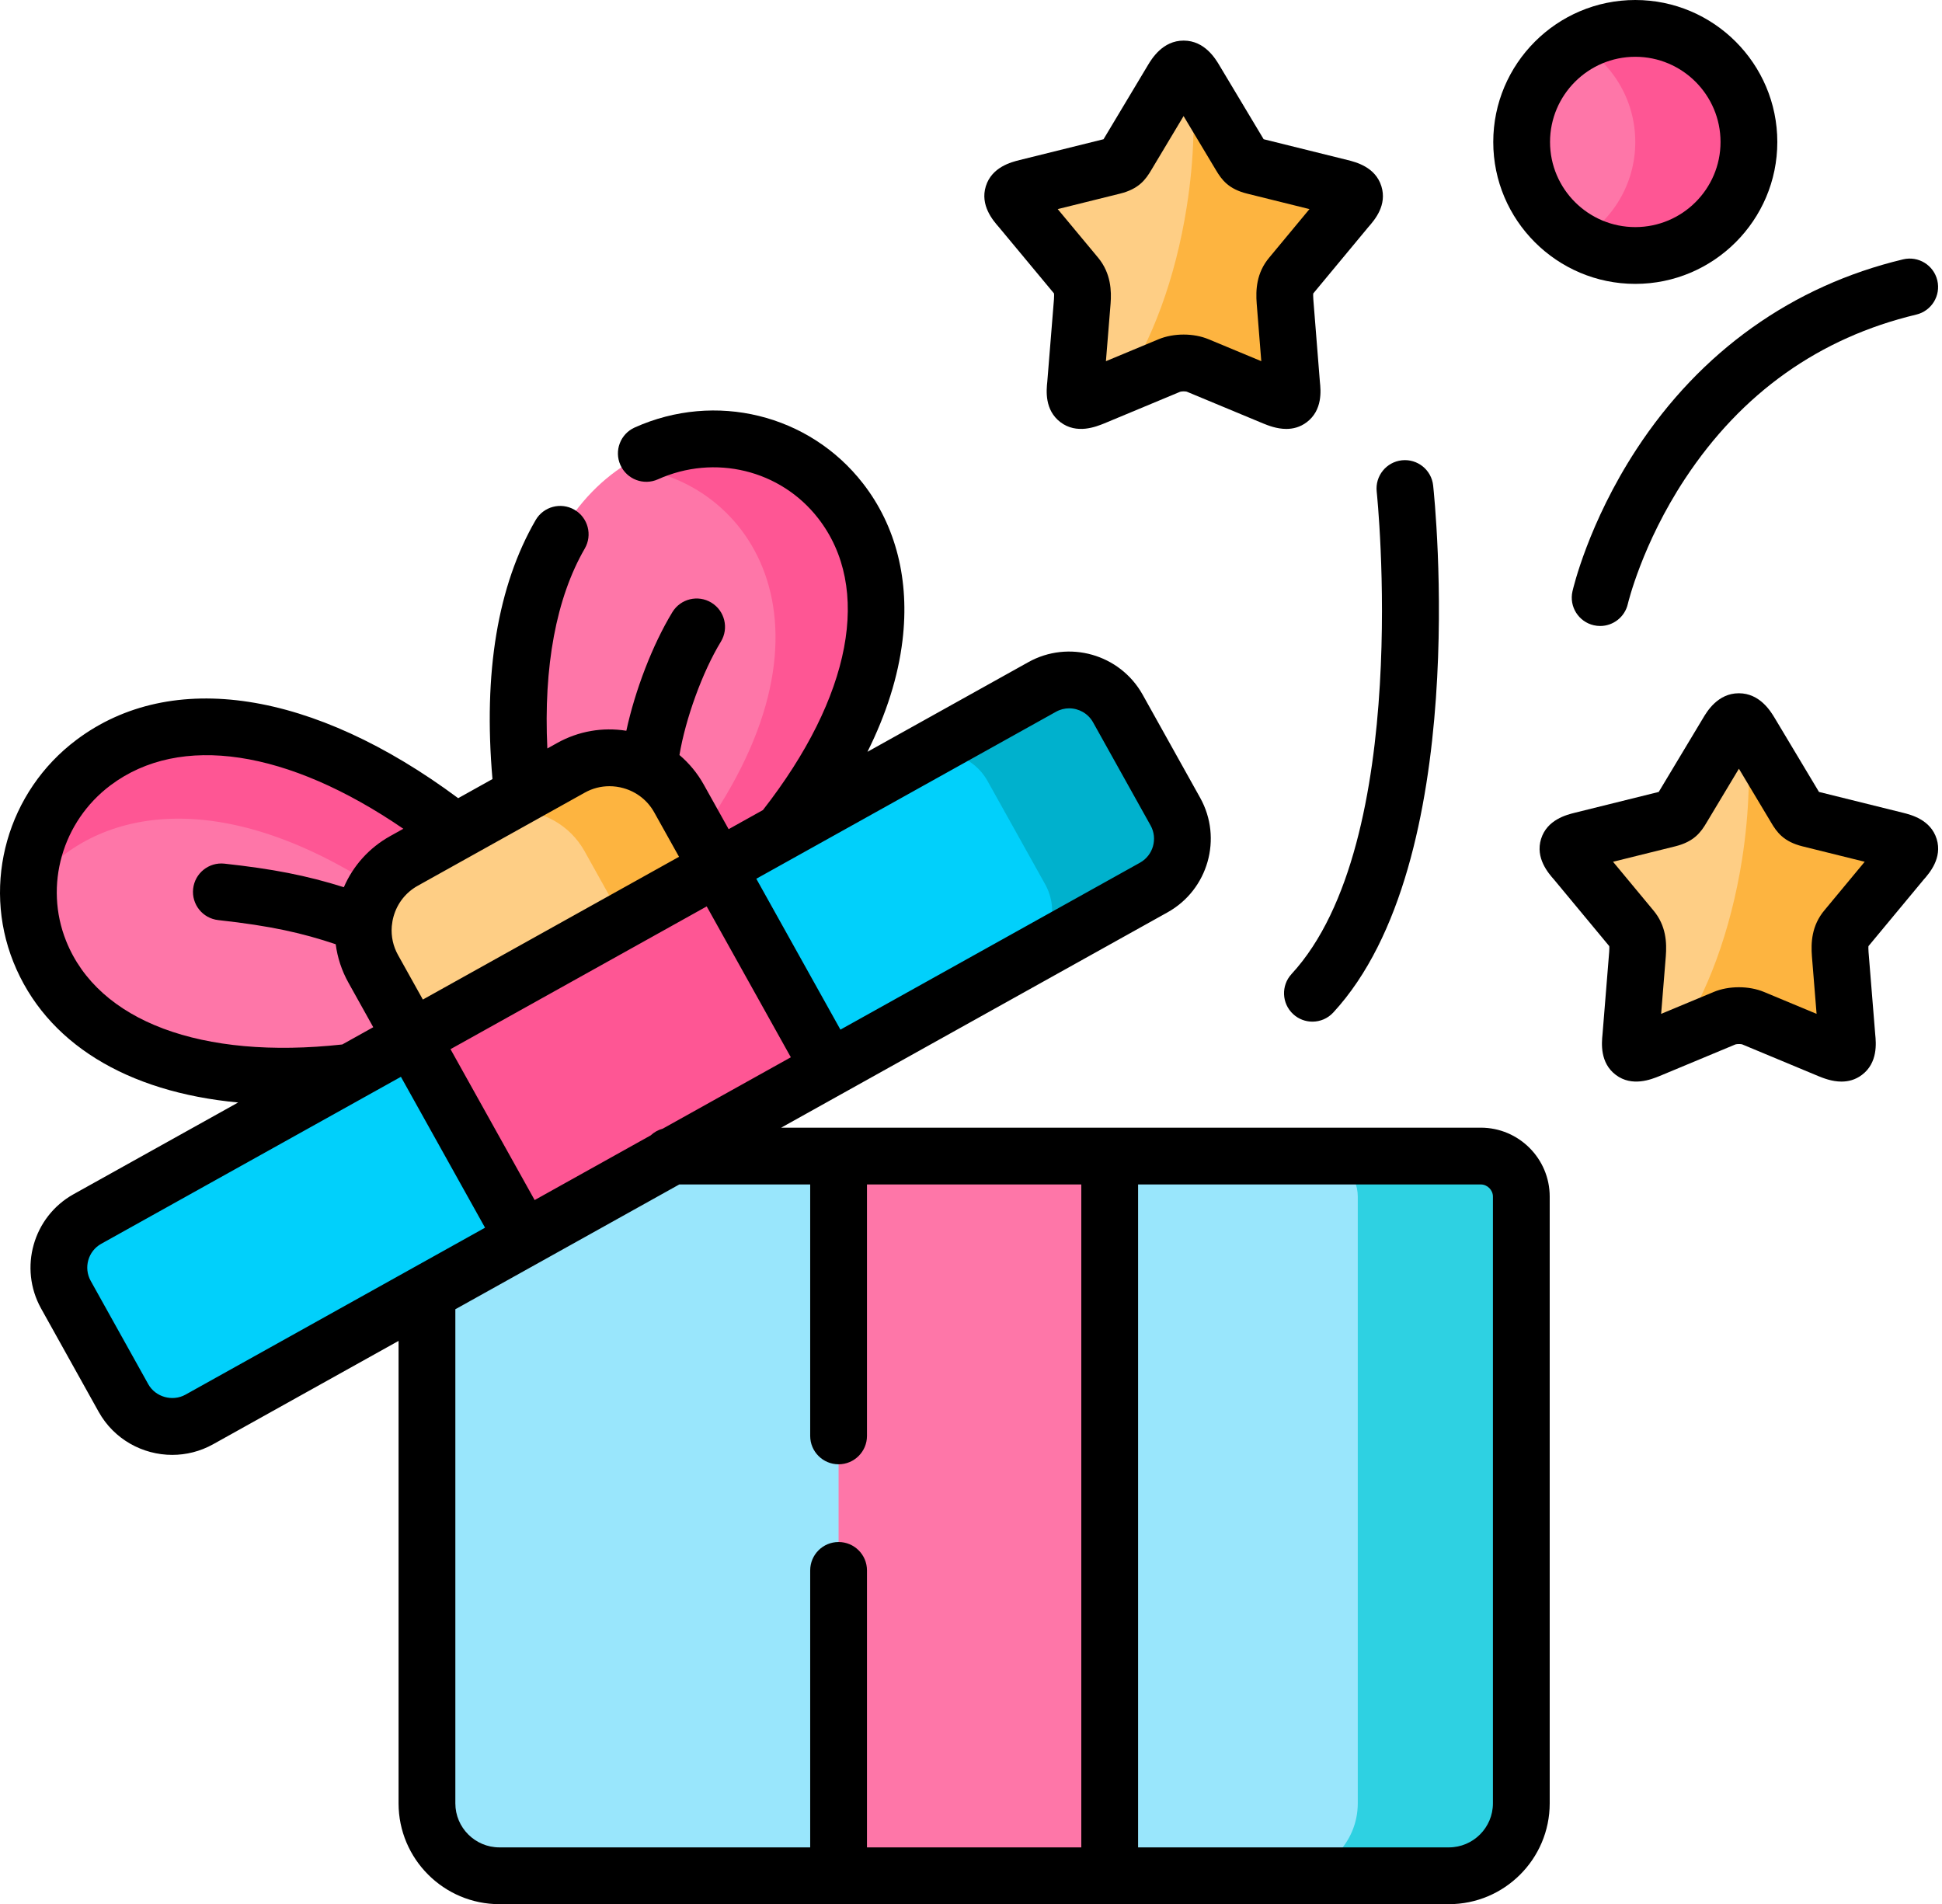 <svg width="205" height="201" viewBox="0 0 205 201" fill="none" xmlns="http://www.w3.org/2000/svg">
<g id="Group">
<g id="Group_2">
<path id="Vector" fill-rule="evenodd" clip-rule="evenodd" d="M172.623 26.968C179.249 26.968 184.62 21.6 184.62 14.988C184.62 8.365 179.249 2.996 172.623 2.996C165.998 2.996 160.627 8.365 160.627 14.988C160.627 21.6 165.998 26.968 172.623 26.968Z" fill="#FE76A8"/>
</g>
<g id="Group_3">
<path id="Vector_2" fill-rule="evenodd" clip-rule="evenodd" d="M62.052 109.227L48.103 87.823C0.514 50.546 -18.748 119.789 37.072 113.166L62.052 109.227Z" fill="#FE76A8"/>
</g>
<g id="Group_4">
<path id="Vector_3" fill-rule="evenodd" clip-rule="evenodd" d="M82.524 87.835C117.502 43.865 48.465 23.832 55.161 83.896L66.796 103.941L82.524 87.835Z" fill="#FE76A8"/>
</g>
<g id="Group_5">
<path id="Vector_4" fill-rule="evenodd" clip-rule="evenodd" d="M43.478 109.587L63.053 105.869L75.758 91.599L71.678 84.29C70.911 82.908 69.807 81.838 68.528 81.106C66.064 79.7 62.925 79.573 60.275 81.049L55.16 83.895L48.104 87.823L42.641 90.879C40.106 92.285 38.596 94.83 38.374 97.525C38.235 99.117 38.56 100.767 39.398 102.266L43.478 109.587Z" fill="#FECE85"/>
</g>
<g id="Group_6">
<path id="Vector_5" fill-rule="evenodd" clip-rule="evenodd" d="M87.557 112.76L121.802 93.68C124.627 92.1 125.65 88.51 124.081 85.686L118.001 74.786C116.42 71.963 112.828 70.94 110.003 72.52L82.523 87.835L75.758 91.6V105.87L87.557 112.76Z" fill="#01D0FB"/>
</g>
<g id="Group_7">
<path id="Vector_6" fill-rule="evenodd" clip-rule="evenodd" d="M88.521 198.004L97.135 158.984L88.521 122.032H70.922L49.382 120.173L45.07 136.441V190.358C45.07 194.564 48.511 198.004 52.718 198.004H88.521Z" fill="#99E6FC"/>
</g>
<g id="Group_8">
<path id="Vector_7" fill-rule="evenodd" clip-rule="evenodd" d="M21.032 149.838L55.277 130.746L56.253 116.477L43.478 109.586L37.073 113.165L9.221 128.678C6.408 130.247 5.385 133.837 6.954 136.661L13.034 147.572C14.603 150.384 18.207 151.406 21.032 149.838Z" fill="#01D0FB"/>
</g>
<g id="Group_9">
<path id="Vector_8" fill-rule="evenodd" clip-rule="evenodd" d="M160.592 190.357V140.6V126.307C160.592 123.96 158.662 122.031 156.314 122.031H117.14L106.899 160.029L117.14 198.003H152.943C157.151 198.003 160.592 194.563 160.592 190.357Z" fill="#99E6FC"/>
</g>
<g id="Group_10">
<path id="Vector_9" fill-rule="evenodd" clip-rule="evenodd" d="M82.525 87.834C106.529 57.657 81.537 38.751 65.67 49.279C78.747 50.011 90.069 65.675 73.853 88.195L75.76 91.599L82.525 87.834Z" fill="#FE5694"/>
</g>
<g id="Group_11">
<path id="Vector_10" fill-rule="evenodd" clip-rule="evenodd" d="M48.103 87.823C20.949 66.558 3.025 79.956 2.99 94.167C8.639 85.987 21.821 82.094 39.688 93.644C40.408 92.529 41.396 91.564 42.64 90.879L48.103 87.823Z" fill="#FE5694"/>
</g>
<g id="Group_12">
<path id="Vector_11" fill-rule="evenodd" clip-rule="evenodd" d="M73.852 88.195L71.678 84.291C70.911 82.908 69.807 81.839 68.528 81.107C66.064 79.701 62.925 79.573 60.275 81.049L55.16 83.896L50.301 86.603C52.951 85.127 56.078 85.255 58.554 86.661C59.833 87.393 60.937 88.473 61.704 89.845L65.784 97.165L75.758 91.599L73.852 88.195Z" fill="#FDB440"/>
</g>
<g id="Group_13">
<path id="Vector_12" fill-rule="evenodd" clip-rule="evenodd" d="M121.801 93.68C124.626 92.1 125.649 88.509 124.079 85.685L117.999 74.786C116.419 71.963 112.827 70.94 110.002 72.52L96.262 80.178C99.087 78.597 102.679 79.62 104.248 82.444L110.328 93.343C111.897 96.167 110.885 99.746 108.084 101.326L121.801 93.68Z" fill="#00B1CD"/>
</g>
<g id="Group_14">
<path id="Vector_13" fill-rule="evenodd" clip-rule="evenodd" d="M87.557 112.76L75.758 91.6L43.477 109.588L55.276 130.748C66.052 124.74 76.781 118.767 87.557 112.76Z" fill="#FE5694"/>
</g>
<g id="Group_15">
<path id="Vector_14" fill-rule="evenodd" clip-rule="evenodd" d="M88.522 122.031H117.14V198.003H88.522V122.031Z" fill="#FE76A8"/>
</g>
<g id="Group_16">
<path id="Vector_15" fill-rule="evenodd" clip-rule="evenodd" d="M160.591 140.6V126.307C160.591 123.96 158.662 122.031 156.314 122.031H139.052C141.4 122.031 143.329 123.96 143.329 126.307V140.6V190.357C143.329 194.563 139.877 198.003 135.669 198.003H152.943C157.151 198.003 160.591 194.563 160.591 190.357V140.6Z" fill="#2ED1E2"/>
</g>
<g id="Group_17">
<path id="Vector_16" fill-rule="evenodd" clip-rule="evenodd" d="M136.285 29.107L142.167 22.019C143.376 20.648 143.295 20.241 141.516 19.8L132.379 17.534C131.345 17.278 131.287 16.999 130.775 16.163L126.161 8.459C125.231 6.89 124.661 6.89 123.719 8.459L119.104 16.163C118.605 17 118.535 17.279 117.5 17.534L108.364 19.8C106.597 20.241 106.504 20.648 107.713 22.019L113.606 29.107C114.234 29.862 114.327 30.746 114.246 31.815L113.536 40.576C113.339 42.389 113.722 42.61 115.42 41.924L123.452 38.578C124.289 38.229 125.603 38.229 126.428 38.578L134.472 41.924C136.169 42.61 136.541 42.389 136.343 40.576L135.646 31.815C135.564 30.746 135.646 29.862 136.285 29.107Z" fill="#FECE85"/>
</g>
<g id="Group_18">
<path id="Vector_17" fill-rule="evenodd" clip-rule="evenodd" d="M125.278 21.797C124.081 29.466 121.535 36.148 118.455 40.656L123.453 38.577C124.29 38.228 125.604 38.228 126.429 38.577L134.473 41.923C136.17 42.609 136.542 42.388 136.344 40.575L135.647 31.814C135.565 30.745 135.647 29.862 136.286 29.106L142.168 22.018C143.377 20.647 143.296 20.24 141.517 19.799L132.381 17.533C131.346 17.277 131.288 16.998 130.777 16.162L126.162 8.458C126.011 8.202 125.871 7.993 125.743 7.83C126.185 12.001 126.069 16.789 125.278 21.797Z" fill="#FDB440"/>
</g>
<g id="Group_19">
<path id="Vector_18" fill-rule="evenodd" clip-rule="evenodd" d="M194.895 98.001L200.776 90.913C201.997 89.542 201.904 89.135 200.126 88.694L190.989 86.428C189.966 86.172 189.896 85.894 189.396 85.057L184.781 77.353C183.84 75.784 183.27 75.784 182.34 77.353L177.714 85.057C177.214 85.894 177.144 86.173 176.121 86.428L166.985 88.694C165.206 89.135 165.113 89.542 166.334 90.913L172.216 98.001C172.855 98.757 172.937 99.64 172.855 100.709L172.146 109.459C171.96 111.283 172.332 111.504 174.029 110.818L182.062 107.471C182.898 107.123 184.212 107.123 185.049 107.471L193.081 110.818C194.779 111.504 195.151 111.283 194.965 109.459L194.256 100.709C194.174 99.64 194.255 98.757 194.895 98.001Z" fill="#FECE85"/>
</g>
<g id="Group_20">
<path id="Vector_19" fill-rule="evenodd" clip-rule="evenodd" d="M183.898 90.693C182.689 98.362 180.155 105.043 177.062 109.552L182.061 107.472C182.898 107.124 184.212 107.124 185.048 107.472L193.081 110.819C194.778 111.504 195.15 111.283 194.964 109.459L194.255 100.709C194.174 99.64 194.255 98.757 194.895 98.002L200.776 90.914C201.997 89.543 201.904 89.136 200.125 88.695L190.988 86.429C189.965 86.173 189.896 85.894 189.396 85.058L184.781 77.354C184.63 77.098 184.491 76.889 184.351 76.715C184.804 80.897 184.676 85.684 183.898 90.693Z" fill="#FDB440"/>
</g>
<g id="Group_21">
<path id="Vector_20" fill-rule="evenodd" clip-rule="evenodd" d="M184.619 14.99C184.619 8.366 179.248 2.998 172.622 2.998C170.437 2.998 168.391 3.579 166.625 4.601C170.216 6.67 172.622 10.551 172.622 14.99C172.622 19.417 170.216 23.298 166.625 25.366C168.392 26.389 170.437 26.97 172.622 26.97C179.248 26.97 184.619 21.601 184.619 14.99Z" fill="#FE5694"/>
</g>
<g id="Group_22">
<path id="Vector_21" d="M156.314 119.035H82.461L123.265 96.295C127.531 93.908 129.071 88.496 126.697 84.225L120.616 73.321C118.224 69.049 112.807 67.517 108.544 69.901L91.57 79.359C93.567 75.353 94.809 71.426 95.268 67.611C96.034 61.26 94.593 55.527 91.1 51.033C85.424 43.728 75.513 41.3 66.997 45.127C65.487 45.806 64.814 47.58 65.492 49.09C66.171 50.599 67.944 51.273 69.454 50.595C75.439 47.905 82.394 49.597 86.367 54.711C92.073 62.053 89.884 73.537 80.536 85.508L76.916 87.525L74.297 82.832C73.624 81.623 72.751 80.569 71.724 79.698C72.361 75.887 74.135 70.954 76.097 67.732C76.958 66.318 76.51 64.475 75.096 63.614C73.683 62.753 71.839 63.202 70.978 64.615C68.867 68.082 67.037 72.887 66.117 77.138C63.606 76.737 61.058 77.179 58.815 78.429L57.779 79.007C57.368 70.359 58.708 63.122 61.729 57.903C62.559 56.47 62.069 54.637 60.637 53.807C59.205 52.979 57.371 53.467 56.542 54.9C52.533 61.827 51.005 71.017 51.986 82.236L48.367 84.254C33.075 72.887 18.113 70.562 8.074 78.094C0.806 83.545 -1.932 93.193 1.415 101.554C4.831 110.085 13.372 115.28 25.139 116.377L7.761 126.06C3.499 128.437 1.961 133.845 4.336 138.119L10.417 149.032C12.037 151.936 15.066 153.574 18.183 153.574C19.643 153.574 21.123 153.215 22.487 152.458C22.488 152.457 22.489 152.456 22.49 152.456L42.073 141.542V190.357C42.073 196.225 46.849 201 52.719 201H152.943C158.813 201 163.589 196.225 163.589 190.357V126.308C163.589 122.298 160.326 119.035 156.314 119.035ZM56.438 126.676L47.556 110.748L74.601 95.678L83.481 111.604L69.958 119.14C69.476 119.27 69.042 119.516 68.688 119.848L56.438 126.676ZM111.467 75.135C111.909 74.887 112.389 74.77 112.863 74.77C113.873 74.77 114.856 75.303 115.384 76.244L121.461 87.14C122.231 88.526 121.728 90.286 120.343 91.061L88.717 108.686L79.837 92.759L111.467 75.135ZM61.734 83.666C62.538 83.217 63.427 82.99 64.33 82.99C64.828 82.99 65.331 83.059 65.825 83.199C67.216 83.594 68.365 84.499 69.061 85.751L71.679 90.441L44.637 105.51L42.014 100.806C41.498 99.881 41.275 98.843 41.355 97.803C41.358 97.774 41.362 97.746 41.364 97.717C41.395 97.385 41.454 97.054 41.548 96.726C41.942 95.339 42.848 94.193 44.1 93.497L61.734 83.666ZM6.98 99.327C4.638 93.477 6.566 86.718 11.67 82.89C19.021 77.376 30.376 79.13 42.577 87.483L41.184 88.259C38.98 89.485 37.285 91.369 36.297 93.652C32.339 92.406 28.785 91.722 23.694 91.165C22.047 90.986 20.569 92.172 20.388 93.817C20.208 95.463 21.396 96.943 23.041 97.123C28.642 97.736 31.936 98.499 35.438 99.672C35.621 101.079 36.069 102.452 36.779 103.725L39.401 108.43L36.13 110.253C21.257 111.879 10.379 107.818 6.98 99.327ZM19.573 147.22C18.205 147.977 16.41 147.471 15.652 146.114L9.574 135.205C8.804 133.82 9.3 132.066 10.68 131.296L38.401 115.85C38.488 115.806 38.574 115.759 38.656 115.707L42.321 113.665L51.202 129.593L43.661 133.796C43.645 133.805 43.629 133.814 43.613 133.823L19.573 147.22ZM48.067 190.357V138.202L71.705 125.029H85.525V151.57C85.525 153.225 86.866 154.567 88.522 154.567C90.177 154.567 91.519 153.225 91.519 151.57V125.029H114.143V195.006H91.519V165.769C91.519 164.114 90.177 162.772 88.522 162.772C86.866 162.772 85.525 164.114 85.525 165.769V195.006H52.719C50.154 195.006 48.067 192.921 48.067 190.357ZM157.595 190.357C157.595 192.921 155.508 195.006 152.943 195.006H120.138V125.029H156.314C157.008 125.029 157.595 125.615 157.595 126.308V190.357Z" fill="black"/>
<path id="Vector_22" d="M145.326 51.891C145.366 52.259 149.169 88.904 136.338 102.814C135.216 104.03 135.292 105.926 136.509 107.049C137.085 107.58 137.813 107.843 138.54 107.843C139.348 107.843 140.153 107.518 140.744 106.877C155.402 90.988 151.46 52.86 151.285 51.245C151.107 49.599 149.629 48.412 147.983 48.588C146.337 48.767 145.148 50.245 145.326 51.891Z" fill="black"/>
<path id="Vector_23" d="M172.739 47.437C167.669 55.2 166.058 62.129 165.992 62.42C165.626 64.032 166.635 65.633 168.246 66.002C168.471 66.053 168.695 66.078 168.917 66.078C170.281 66.078 171.516 65.138 171.836 63.752C171.85 63.69 173.333 57.42 177.874 50.536C183.85 41.478 192.063 35.647 202.286 33.207C203.896 32.823 204.89 31.206 204.505 29.596C204.121 27.986 202.505 26.993 200.894 27.377C189.227 30.162 179.491 37.098 172.739 47.437Z" fill="black"/>
<path id="Vector_24" d="M111.262 30.974C111.272 31.047 111.286 31.221 111.259 31.573L110.553 40.293C110.453 41.218 110.255 43.287 111.944 44.566C113.663 45.866 115.681 45.051 116.573 44.691L124.583 41.353C124.741 41.301 125.133 41.3 125.277 41.345L133.35 44.703C133.858 44.908 134.768 45.276 135.782 45.276C136.485 45.276 137.238 45.099 137.941 44.567C139.626 43.292 139.429 41.221 139.328 40.294L138.635 31.587C138.609 31.236 138.618 31.058 138.627 30.979L144.446 23.967C145.118 23.204 146.445 21.659 145.82 19.655C145.186 17.622 143.121 17.11 142.239 16.89L133.392 14.696L128.74 6.93C128.312 6.208 127.175 4.291 124.955 4.285C124.952 4.285 124.948 4.285 124.945 4.285C122.731 4.285 121.583 6.196 121.151 6.916C121.151 6.917 121.15 6.918 121.15 6.919L116.533 14.626L116.491 14.697L107.639 16.892C106.759 17.112 104.698 17.627 104.065 19.659C103.442 21.663 104.814 23.261 105.437 23.968L111.262 30.974ZM118.22 20.443C120.218 19.949 120.939 18.96 121.558 17.902L124.94 12.253L128.354 17.95C128.97 18.986 129.687 19.955 131.659 20.442L138.229 22.072L133.998 27.171C132.607 28.815 132.551 30.637 132.659 32.052L133.143 38.125L127.595 35.817C126.018 35.151 123.891 35.149 122.3 35.811L116.742 38.127L117.235 32.042C117.332 30.761 117.301 28.864 115.911 27.191L111.654 22.072L118.22 20.443Z" fill="black"/>
<path id="Vector_25" d="M203.051 92.868C203.683 92.157 205.057 90.563 204.437 88.559C203.806 86.52 201.733 86.005 200.848 85.785L192.014 83.594L187.352 75.811C186.92 75.091 185.773 73.179 183.558 73.179C183.555 73.179 183.551 73.179 183.548 73.179C181.336 73.185 180.199 75.089 179.768 75.817L175.143 83.52L175.099 83.594L166.264 85.785C165.379 86.005 163.307 86.519 162.676 88.559C162.056 90.563 163.43 92.157 164.062 92.867L169.876 99.873C169.885 99.952 169.895 100.127 169.869 100.467L169.163 109.186C169.069 110.108 168.876 112.195 170.57 113.467C172.285 114.756 174.295 113.944 175.183 113.585L183.193 110.247C183.356 110.194 183.757 110.194 183.898 110.238L191.96 113.597C192.467 113.802 193.377 114.17 194.391 114.17C195.091 114.17 195.842 113.994 196.543 113.467C198.237 112.194 198.045 110.108 197.951 109.185L197.245 100.481C197.219 100.131 197.228 99.952 197.237 99.873L203.051 92.868ZM192.608 96.065C191.217 97.709 191.161 99.532 191.269 100.951L191.761 107.021L186.202 104.705C184.619 104.046 182.492 104.046 180.91 104.705L175.352 107.021L175.845 100.937C175.952 99.532 175.896 97.709 174.523 96.087L170.274 90.966L176.849 89.335C178.832 88.84 179.55 87.853 180.167 86.799L183.561 81.144L186.825 86.594L186.946 86.799C187.563 87.853 188.281 88.84 190.269 89.337L196.84 90.966L192.608 96.065Z" fill="black"/>
<path id="Vector_26" d="M172.623 29.966C180.89 29.966 187.616 23.247 187.616 14.989C187.616 6.724 180.89 0 172.623 0C164.356 0 157.63 6.724 157.63 14.989C157.63 23.247 164.356 29.966 172.623 29.966ZM172.623 5.994C177.585 5.994 181.622 10.029 181.622 14.989C181.622 19.942 177.585 23.972 172.623 23.972C167.661 23.972 163.624 19.942 163.624 14.989C163.624 10.029 167.661 5.994 172.623 5.994Z" fill="black"/>
</g>
</g>
</svg>
